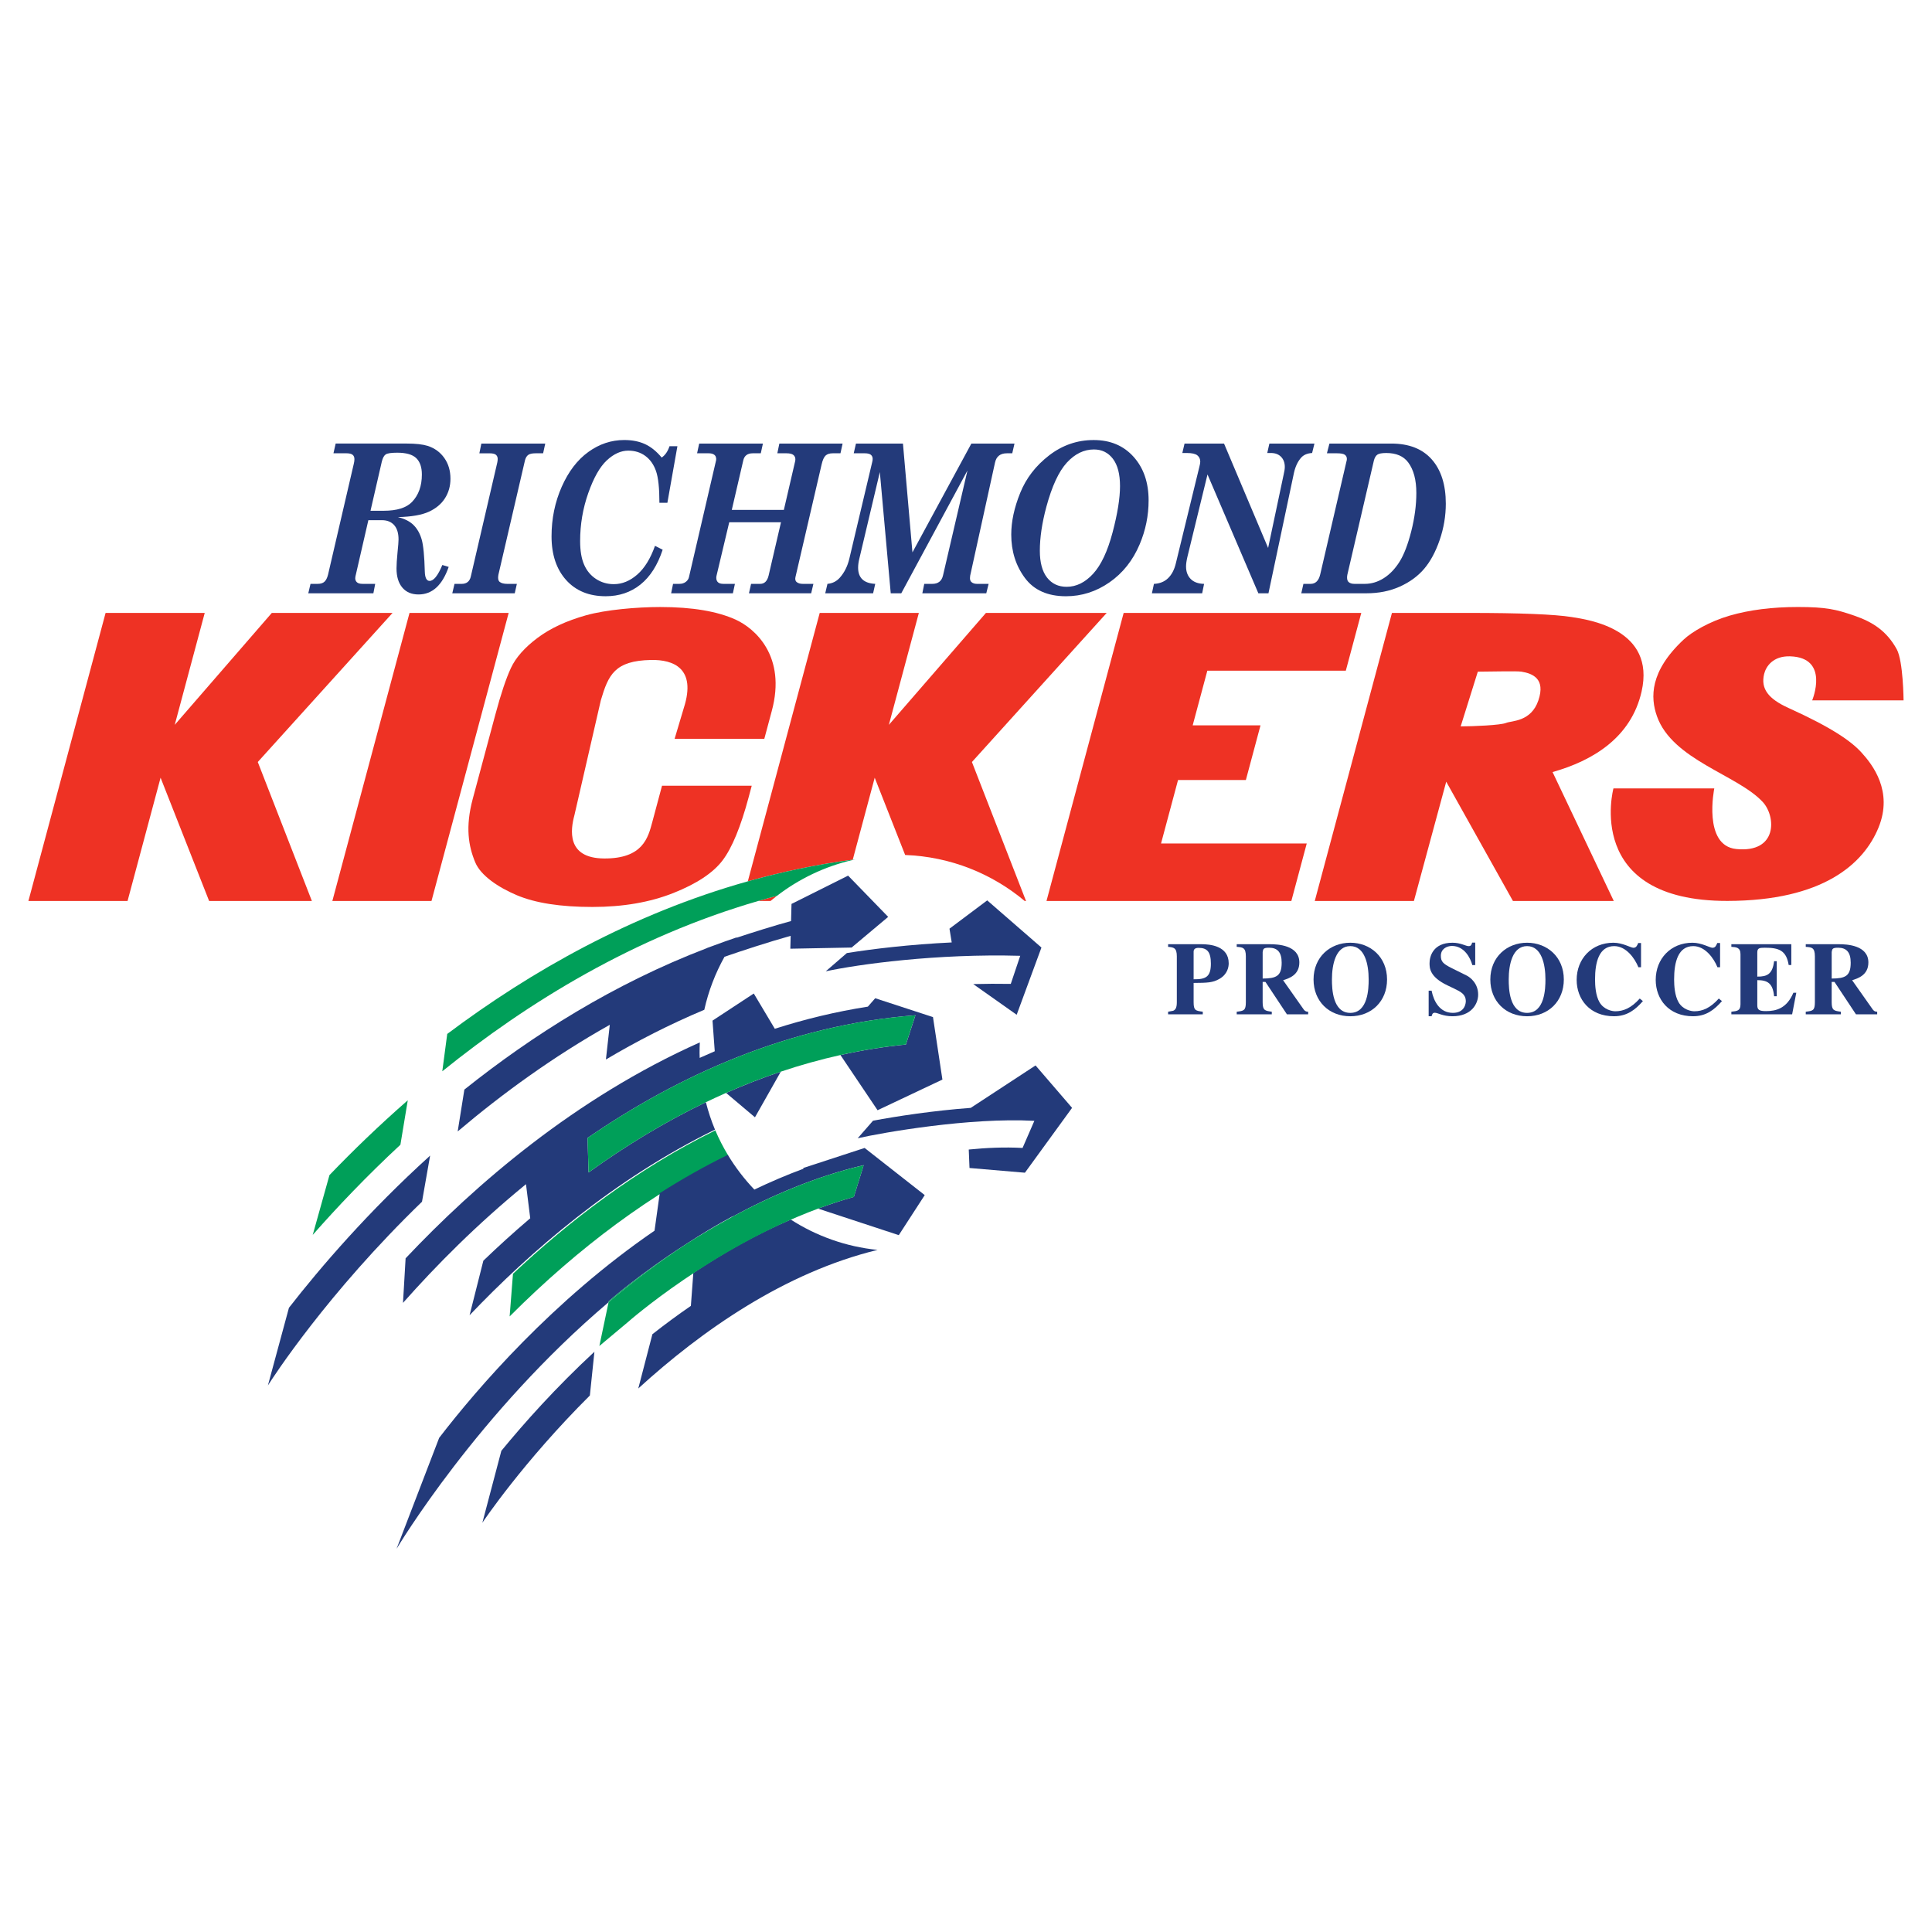 <?xml version="1.0" encoding="utf-8"?>
<!-- Generator: Adobe Illustrator 13.0.0, SVG Export Plug-In . SVG Version: 6.00 Build 14948)  -->
<!DOCTYPE svg PUBLIC "-//W3C//DTD SVG 1.0//EN" "http://www.w3.org/TR/2001/REC-SVG-20010904/DTD/svg10.dtd">
<svg version="1.0" id="Layer_1" xmlns="http://www.w3.org/2000/svg" xmlns:xlink="http://www.w3.org/1999/xlink" x="0px" y="0px"
	 width="192.756px" height="192.756px" viewBox="0 0 192.756 192.756" enable-background="new 0 0 192.756 192.756"
	 xml:space="preserve">
<g>
	<polygon fill-rule="evenodd" clip-rule="evenodd" fill="#FFFFFF" points="0,0 192.756,0 192.756,192.756 0,192.756 0,0 	"/>
	<path fill-rule="evenodd" clip-rule="evenodd" fill="#233A7A" d="M69.173,127.004l-0.244,3.283
		c-1.287,0.885-2.568,1.828-3.839,2.828l-1.409,5.414c6.347-5.793,14.598-11.57,23.874-13.826c-3.169-0.318-6.115-1.391-8.663-3.027
		C75.448,123.148,72.195,124.98,69.173,127.004L69.173,127.004z"/>
	<path fill-rule="evenodd" clip-rule="evenodd" fill="#009F59" d="M51.18,127.086l-0.333,4.254
		c6.959-6.971,14.282-12.359,21.807-16.053c-0.487-0.803-0.917-1.641-1.288-2.512C63.458,116.668,56.638,121.953,51.18,127.086
		L51.18,127.086z"/>
	<path fill="none" stroke="#FFFFFF" stroke-width="1" stroke-miterlimit="2.613" d="M85.079,85.771
		c0.086-0.011,0.173-0.021,0.259-0.032c1.359-0.295,2.769-0.456,4.217-0.456c0.252,0,0.501,0.009,0.751,0.019l-3.037-7.71
		L85.079,85.771L85.079,85.771z M151.797,67.012c-0.48-0.079-3.103,0-4.354,0l-1.71,5.459c1.218,0,3.984-0.116,4.535-0.347
		c0.552-0.231,2.49-0.094,3.219-2.251C154.216,67.716,152.914,67.195,151.797,67.012L151.797,67.012z"/>
	<polygon fill-rule="evenodd" clip-rule="evenodd" fill="#EE3224" points="39.165,61.151 27.119,61.151 17.434,72.318 
		20.426,61.151 10.535,61.151 2.834,89.891 12.726,89.891 16.021,77.592 20.864,89.891 31.116,89.891 25.719,76.026 39.165,61.151 	
		"/>
	<polygon fill-rule="evenodd" clip-rule="evenodd" fill="#EE3224" points="40.858,61.151 33.159,89.891 43.05,89.891 50.75,61.151 
		40.858,61.151 	"/>
	<path fill-rule="evenodd" clip-rule="evenodd" fill="#EE3224" d="M47.165,79.706c-0.753,2.813-0.424,4.714,0.249,6.329
		c0.553,1.326,2.304,2.5,4.153,3.281s4.36,1.171,7.535,1.171c3.052,0,5.745-0.463,8.077-1.39c2.333-0.926,3.969-2.011,4.912-3.255
		c0.942-1.243,1.811-3.349,2.606-6.316L75,78.394H66.05l-0.965,3.602c-0.423,1.579-0.937,3.68-4.817,3.654
		c-3.804-0.025-3.333-2.922-2.959-4.312l2.637-11.472c0.753-2.54,1.381-3.951,5.014-4.021c2.203-0.043,4.542,0.814,3.268,4.775
		l-0.922,3.091h8.95l0.738-2.753c1.506-5.533-1.719-8.272-3.566-9.121c-1.848-0.849-4.367-1.274-7.557-1.274
		c-2.351,0-5.445,0.275-7.401,0.824c-1.957,0.549-3.575,1.304-4.853,2.264c-1.278,0.961-2.16,1.96-2.643,2.998
		c-0.483,1.038-1.001,2.585-1.553,4.644L47.165,79.706L47.165,79.706z"/>
	<path fill-rule="evenodd" clip-rule="evenodd" fill="#EE3224" d="M75.65,89.891h1.225c0.209-0.176,0.424-0.346,0.641-0.513
		C76.891,89.542,76.268,89.712,75.65,89.891L75.65,89.891z"/>
	<path fill-rule="evenodd" clip-rule="evenodd" fill="#EE3224" d="M87.27,77.592l3.037,7.71c4.534,0.169,8.676,1.864,11.929,4.589
		h0.13l-5.397-13.865l13.446-14.875H98.368l-9.685,11.167l2.992-11.167h-9.891l-7.174,26.78c3.367-0.946,6.859-1.681,10.47-2.16
		L87.27,77.592L87.27,77.592z"/>
	<polygon fill-rule="evenodd" clip-rule="evenodd" fill="#EE3224" points="117.533,77.824 124.3,77.824 125.761,72.369 
		118.994,72.369 120.456,66.914 134.272,66.914 135.816,61.151 112.108,61.151 104.409,89.891 128.838,89.891 130.374,84.153 
		115.837,84.153 117.533,77.824 	"/>
	<path fill-rule="evenodd" clip-rule="evenodd" fill="#EE3224" d="M163.781,68.999c1.411-6.22-5.232-7.161-6.968-7.436
		c-1.736-0.274-5.16-0.412-10.271-0.412h-7.667l-7.701,28.74h9.892l3.224-11.901l6.656,11.901h10.061l-6.108-12.862
		C158.896,75.901,162.736,73.603,163.781,68.999L163.781,68.999z M153.486,69.873c-0.729,2.158-2.667,2.02-3.219,2.251
		c-0.551,0.231-3.317,0.347-4.535,0.347l1.71-5.459c1.252,0,3.874-0.079,4.354,0C152.914,67.195,154.216,67.716,153.486,69.873
		L153.486,69.873z"/>
	<path fill-rule="evenodd" clip-rule="evenodd" fill="#EE3224" d="M178.438,70.634c-2.02-0.917-2.783-1.917-2.431-3.387
		c0.178-0.742,0.876-1.815,2.588-1.765c3.999,0.118,2.206,4.394,2.206,4.394h9.119c0,0-0.033-3.923-0.681-5.1
		c-1.014-1.843-2.421-2.726-4.234-3.352c-1.814-0.626-2.811-0.863-5.623-0.863c-2.573,0-4.847,0.288-6.818,0.862
		c-1.972,0.575-3.731,1.588-4.591,2.393c-3.393,3.174-3.316,5.782-2.659,7.64c1.546,4.374,8.047,5.847,10.555,8.557
		c1.34,1.449,1.491,5.111-2.643,4.694c-3.357-0.34-2.191-6.047-2.191-6.047h-10.061c0,0-3.041,11.248,11.369,11.226
		c9.549-0.015,13.604-3.703,15.08-7.325c1.476-3.623-0.598-6.273-1.712-7.493C184.657,73.916,182.74,72.586,178.438,70.634
		L178.438,70.634z"/>
	<path fill-rule="evenodd" clip-rule="evenodd" fill="#009F59" d="M85.071,85.8c0.089-0.021,0.178-0.042,0.267-0.062
		c-0.086,0.011-0.173,0.021-0.259,0.032L85.071,85.8L85.071,85.8z"/>
	<path fill-rule="evenodd" clip-rule="evenodd" fill="#009F59" d="M74.609,87.931c-11.536,3.239-21.607,8.939-29.988,15.225
		l-0.494,3.727c8.562-6.914,19.172-13.409,31.523-16.992c0.617-0.179,1.24-0.349,1.866-0.513c2.199-1.692,4.763-2.93,7.555-3.578
		l0.008-0.029C81.468,86.25,77.977,86.985,74.609,87.931L74.609,87.931z"/>
	<path fill-rule="evenodd" clip-rule="evenodd" fill="#009F59" d="M40.684,109.777c-2.881,2.518-5.49,5.043-7.813,7.463l-1.67,5.967
		c2.461-2.799,5.387-5.877,8.748-8.996L40.684,109.777L40.684,109.777z"/>
	<path fill-rule="evenodd" clip-rule="evenodd" fill="#233A7A" d="M42.913,115.295c-6.171,5.59-10.927,11.129-14.085,15.182
		l-2.099,7.75c0.476-0.752,5.902-9.166,15.375-18.332L42.913,115.295L42.913,115.295z"/>
	<path fill-rule="evenodd" clip-rule="evenodd" fill="#233A7A" d="M58.618,113.533c9.042-6.213,20.081-11.27,32.715-12.24
		l-0.951,2.918c-2.229,0.221-4.406,0.578-6.53,1.051l3.704,5.506l6.469-3.059l-0.941-6.234l-5.764-1.881l-0.733,0.838
		c-3.208,0.504-6.306,1.256-9.284,2.209l-2.098-3.518l-4.117,2.705l0.223,3.057c-0.505,0.217-1.007,0.436-1.504,0.662
		c-0.004-0.168-0.012-0.334-0.012-0.504c0-0.35,0.009-0.695,0.027-1.041c-12.4,5.531-22.379,14.148-29.355,21.541l-0.26,4.445
		c3.323-3.748,7.335-7.805,12.271-11.842l0.424,3.4c-1.658,1.408-3.219,2.83-4.678,4.234l-1.374,5.441
		c6.005-6.307,14.355-13.559,24.485-18.518c-0.37-0.881-0.67-1.797-0.91-2.736c-4.216,2.027-8.128,4.436-11.703,7.012
		L58.618,113.533L58.618,113.533z"/>
	<path fill-rule="evenodd" clip-rule="evenodd" fill="#233A7A" d="M75.323,111.473l2.577-4.551
		c-1.869,0.627-3.689,1.338-5.459,2.119L75.323,111.473L75.323,111.473z"/>
	<path fill-rule="evenodd" clip-rule="evenodd" fill="#009F59" d="M58.618,113.533l0.104,3.447
		c3.575-2.576,7.487-4.984,11.703-7.012c0.664-0.318,1.336-0.629,2.015-0.928c1.77-0.781,3.591-1.492,5.459-2.119
		c1.934-0.648,3.918-1.209,5.952-1.66c2.125-0.473,4.302-0.83,6.53-1.051l0.951-2.918C78.699,102.264,67.661,107.32,58.618,113.533
		L58.618,113.533z"/>
	<path fill-rule="evenodd" clip-rule="evenodd" fill="#233A7A" d="M103.905,94.536l-5.411-4.705l-3.764,2.823l0.223,1.373
		c-4.204,0.202-7.903,0.648-10.461,1.06l-2.108,1.822c3.225-0.695,11.053-1.784,19.404-1.548l-0.942,2.803
		c-1.273-0.023-2.526-0.014-3.746,0.018l4.334,3.061L103.905,94.536L103.905,94.536z"/>
	<path fill-rule="evenodd" clip-rule="evenodd" fill="#233A7A" d="M103.317,106.299l-6.466,4.234
		c-3.771,0.279-7.416,0.844-9.747,1.279l-1.532,1.752c2.502-0.568,11.157-2.092,17.626-1.738l-1.176,2.705
		c-1.832-0.1-3.621-0.014-5.369,0.158l0.075,1.842l5.529,0.471l4.704-6.471L103.317,106.299L103.317,106.299z"/>
	<path fill-rule="evenodd" clip-rule="evenodd" fill="#233A7A" d="M50.02,144.748c2.288-2.787,5.434-6.316,9.285-9.883l-0.454,4.363
		c-6.669,6.643-10.642,12.57-10.726,12.697L50.02,144.748L50.02,144.748z"/>
	<path fill-rule="evenodd" clip-rule="evenodd" fill="#233A7A" d="M84.615,87.361l-5.646,2.823l-0.045,1.709
		c-1.72,0.469-3.766,1.113-5.446,1.669c0.01-0.014,0.019-0.029,0.029-0.042c-0.798,0.268-1.587,0.552-2.37,0.843
		c-0.263,0.094-0.48,0.174-0.639,0.234l0.003,0.008c-9.246,3.536-17.362,8.663-24.171,14.102l-0.667,4.178
		c4.443-3.766,9.521-7.461,15.176-10.641l-0.387,3.463c3.088-1.834,6.366-3.514,9.816-4.961c0.417-1.879,1.105-3.654,2.016-5.289
		c1.648-0.57,4.347-1.458,6.601-2.089l-0.034,1.285l6.116-0.117l3.646-3.059L84.615,87.361L84.615,87.361z"/>
	<path fill="none" stroke="#FFFFFF" stroke-width="1" stroke-miterlimit="2.613" d="M73.055,121.375
		c-1.588,0.859-3.132,1.789-4.628,2.768c1.399-0.898,2.949-1.83,4.625-2.738L73.055,121.375L73.055,121.375z"/>
	<path fill-rule="evenodd" clip-rule="evenodd" fill="#233A7A" d="M92.261,119.236l-5.999-4.705l-6.116,2l0.012,0.074
		c-1.7,0.629-3.336,1.334-4.895,2.08c-1.003-1.051-1.893-2.211-2.646-3.463c-2.365,1.156-4.632,2.445-6.793,3.822l-0.521,3.742
		c-10.146,6.955-17.674,15.719-21.486,20.666l-4.251,11.07c0.12-0.186,8.07-13.518,21.15-24.598l0.022-0.104
		c0,0,2.966-2.646,7.688-5.68c1.497-0.979,3.041-1.908,4.628-2.768l-0.003,0.029c3.85-2.084,8.349-4.039,13.117-5.15l-0.98,3.166
		c-1.213,0.338-2.404,0.732-3.57,1.166l8.054,2.648L92.261,119.236L92.261,119.236z"/>
	<path fill-rule="evenodd" clip-rule="evenodd" fill="#009F59" d="M60.738,129.822l-0.022,0.104c2.403-2.035,4.978-3.996,7.71-5.783
		C63.704,127.176,60.738,129.822,60.738,129.822L60.738,129.822z"/>
	<path fill-rule="evenodd" clip-rule="evenodd" fill="#009F59" d="M73.052,121.404c-1.676,0.908-3.227,1.84-4.625,2.738
		c-2.732,1.787-5.308,3.748-7.71,5.783l-0.919,4.365l2.819-2.361c0.102-0.09,8.404-7.4,19.002-11.344
		c1.166-0.434,2.357-0.828,3.57-1.166l0.98-3.166C81.4,117.365,76.902,119.32,73.052,121.404L73.052,121.404z"/>
	<path fill-rule="evenodd" clip-rule="evenodd" fill="#233A7A" d="M119.088,94.931c0.012-0.228,0.146-0.362,0.498-0.362
		c0.85,0,1.223,0.394,1.223,1.572c0,1.283-0.466,1.583-1.721,1.562V94.931L119.088,94.931z M116.543,101.199h3.458v-0.262
		c-0.715-0.094-0.913-0.113-0.913-0.949v-1.92c1.369-0.01,1.897-0.021,2.559-0.396c0.828-0.465,0.941-1.199,0.941-1.562
		c0-1.75-1.882-1.906-2.711-1.906h-3.334v0.262c0.55,0.051,0.869,0.083,0.869,0.951v4.571c0,0.578-0.145,0.711-0.268,0.805
		c-0.073,0.051-0.095,0.062-0.602,0.145V101.199L116.543,101.199z"/>
	<path fill-rule="evenodd" clip-rule="evenodd" fill="#233A7A" d="M125.975,94.99c0.052-0.321,0.072-0.435,0.642-0.435
		c0.83,0,1.255,0.445,1.255,1.49c0,1.347-0.539,1.574-1.896,1.585V94.99L125.975,94.99z M130.516,100.938
		c-0.124,0-0.28-0.01-0.425-0.195l-2.075-2.945c0.558-0.178,1.62-0.498,1.62-1.772c0-1.737-2.189-1.821-2.914-1.821h-3.335v0.262
		c0.591,0.041,0.912,0.062,0.912,0.951v4.571c0,0.836-0.208,0.867-0.912,0.949v0.262h3.499v-0.262
		c-0.684-0.094-0.911-0.123-0.911-0.949v-2.023h0.279l2.144,3.234h2.118V100.938L130.516,100.938z"/>
	<path fill-rule="evenodd" clip-rule="evenodd" fill="#233A7A" d="M134.72,94.394c1.449,0,1.832,1.82,1.832,3.331
		c0,0.898-0.062,3.33-1.832,3.33c-1.771,0-1.832-2.432-1.832-3.33C132.888,96.214,133.271,94.394,134.72,94.394L134.72,94.394z
		 M134.72,94.056c-1.998,0-3.667,1.414-3.667,3.669c0,2.172,1.545,3.668,3.667,3.668s3.667-1.496,3.667-3.668
		C138.387,95.47,136.718,94.056,134.72,94.056L134.72,94.056z"/>
	<path fill-rule="evenodd" clip-rule="evenodd" fill="#233A7A" d="M146.893,96.29c-0.187-0.724-0.808-1.912-2.03-1.912
		c-0.538,0-1.108,0.31-1.108,0.982c0,0.558,0.197,0.786,1.061,1.219l1.521,0.755c0.352,0.176,1.139,0.775,1.139,1.9
		c0,0.91-0.663,2.158-2.567,2.158c-0.981,0-1.447-0.35-1.768-0.35c-0.217,0-0.269,0.186-0.31,0.35h-0.294v-2.551h0.294
		c0.207,1.045,0.806,2.213,2.122,2.213c1.238,0,1.29-1.023,1.29-1.158c0-0.691-0.485-0.939-1.156-1.262l-0.69-0.33
		c-1.771-0.848-1.771-1.736-1.771-2.211c0-0.63,0.322-2.037,2.288-2.037c0.83,0,1.316,0.341,1.617,0.341
		c0.239,0,0.291-0.155,0.342-0.352h0.31v2.243H146.893L146.893,96.29z"/>
	<path fill-rule="evenodd" clip-rule="evenodd" fill="#233A7A" d="M152.357,94.394c1.449,0,1.832,1.82,1.832,3.331
		c0,0.898-0.062,3.33-1.832,3.33c-1.771,0-1.832-2.432-1.832-3.33C150.525,96.214,150.908,94.394,152.357,94.394L152.357,94.394z
		 M152.357,94.056c-1.998,0-3.667,1.414-3.667,3.669c0,2.172,1.544,3.668,3.667,3.668s3.666-1.496,3.666-3.668
		C156.023,95.47,154.355,94.056,152.357,94.056L152.357,94.056z"/>
	<path fill-rule="evenodd" clip-rule="evenodd" fill="#233A7A" d="M163.913,99.881c-0.758,0.857-1.566,1.51-2.89,1.51
		c-2.413,0-3.719-1.695-3.719-3.629c0-2.097,1.492-3.706,3.667-3.706c0.931,0,1.728,0.503,1.995,0.503
		c0.28,0,0.373-0.216,0.478-0.473h0.282v2.416h-0.262c-0.362-0.899-1.23-2.108-2.411-2.108c-1.511,0-1.915,1.581-1.915,3.327
		c0,0.621,0.062,1.613,0.445,2.273c0.436,0.744,1.252,0.9,1.573,0.9c0.807,0,1.583-0.311,2.443-1.271L163.913,99.881L163.913,99.881
		z"/>
	<path fill-rule="evenodd" clip-rule="evenodd" fill="#233A7A" d="M171.8,99.881c-0.759,0.857-1.565,1.51-2.89,1.51
		c-2.413,0-3.719-1.695-3.719-3.629c0-2.097,1.492-3.706,3.666-3.706c0.932,0,1.729,0.503,1.998,0.503
		c0.279,0,0.372-0.216,0.476-0.473h0.282v2.416h-0.262c-0.362-0.899-1.231-2.108-2.411-2.108c-1.511,0-1.913,1.581-1.913,3.327
		c0,0.621,0.062,1.613,0.444,2.273c0.434,0.744,1.252,0.9,1.572,0.9c0.808,0,1.583-0.311,2.443-1.271L171.8,99.881L171.8,99.881z"/>
	<path fill-rule="evenodd" clip-rule="evenodd" fill="#233A7A" d="M172.739,94.204h5.981v2.077h-0.262
		c-0.239-1.467-0.982-1.726-2.377-1.726c-0.569,0-0.755,0.042-0.755,0.485v2.397c0.992,0.01,1.521-0.258,1.676-1.539h0.265v3.498
		h-0.265c-0.125-1.295-0.652-1.607-1.676-1.607v2.51c0,0.455,0.196,0.58,0.869,0.58c1.011,0,2.074-0.27,2.732-1.834h0.29
		l-0.415,2.154h-6.064v-0.262c0.59-0.062,0.911-0.094,0.911-0.734v-5.005c0-0.681-0.436-0.702-0.911-0.732V94.204L172.739,94.204z"
		/>
	<path fill-rule="evenodd" clip-rule="evenodd" fill="#233A7A" d="M182.747,94.99c0.052-0.321,0.073-0.435,0.642-0.435
		c0.83,0,1.255,0.445,1.255,1.49c0,1.347-0.539,1.574-1.896,1.585V94.99L182.747,94.99z M187.287,100.938
		c-0.122,0-0.279-0.01-0.423-0.195l-2.076-2.945c0.557-0.178,1.62-0.498,1.62-1.772c0-1.737-2.189-1.821-2.915-1.821h-3.333v0.262
		c0.59,0.041,0.911,0.062,0.911,0.951v4.571c0,0.836-0.207,0.867-0.911,0.949v0.262h3.499v-0.262
		c-0.684-0.094-0.912-0.123-0.912-0.949v-2.023h0.28l2.143,3.234h2.117V100.938L187.287,100.938z"/>
	<path fill-rule="evenodd" clip-rule="evenodd" fill="#233A7A" d="M38.09,46.07c0.089-0.368,0.217-0.611,0.385-0.728
		c0.167-0.118,0.551-0.176,1.153-0.176c0.896,0,1.53,0.182,1.903,0.544c0.373,0.363,0.559,0.907,0.559,1.632
		c0,1.136-0.325,2.046-0.976,2.73c-0.562,0.591-1.508,0.887-2.836,0.887h-1.312L38.09,46.07L38.09,46.07z M33.269,45.225h1.304
		c0.283,0,0.485,0.05,0.606,0.148c0.121,0.1,0.182,0.245,0.182,0.436c0,0.145-0.021,0.297-0.061,0.455l-2.571,11.068
		c-0.081,0.324-0.199,0.558-0.354,0.702c-0.155,0.145-0.378,0.217-0.667,0.217h-0.728l-0.222,0.941h6.494l0.182-0.941h-1.264
		c-0.256,0-0.441-0.051-0.556-0.154c-0.115-0.103-0.172-0.24-0.172-0.413c0-0.059,0.007-0.119,0.021-0.179l1.288-5.606h1.359
		c0.517,0,0.922,0.164,1.214,0.491c0.292,0.327,0.438,0.804,0.438,1.431c0,0.216-0.034,0.647-0.101,1.294
		c-0.067,0.695-0.101,1.227-0.101,1.598c0,0.815,0.193,1.452,0.579,1.909c0.386,0.458,0.925,0.687,1.617,0.687
		c1.369,0,2.372-0.916,3.009-2.749l-0.633-0.191c-0.441,1.059-0.864,1.588-1.271,1.588c-0.299,0-0.458-0.307-0.478-0.92
		c-0.041-1.564-0.145-2.638-0.314-3.222c-0.169-0.583-0.438-1.06-0.806-1.428c-0.369-0.367-0.891-0.632-1.567-0.795
		c1.355-0.033,2.387-0.213,3.096-0.539c0.708-0.326,1.243-0.774,1.606-1.346c0.362-0.571,0.544-1.219,0.544-1.946
		c0-0.799-0.204-1.488-0.612-2.066c-0.407-0.578-0.961-0.981-1.661-1.21c-0.496-0.154-1.195-0.232-2.098-0.232h-7.081L33.269,45.225
		L33.269,45.225z"/>
	<path fill-rule="evenodd" clip-rule="evenodd" fill="#233A7A" d="M48.024,44.255H54.4l-0.213,0.97h-0.748
		c-0.343,0-0.59,0.054-0.738,0.161c-0.148,0.107-0.256,0.287-0.323,0.538l-2.651,11.412c-0.02,0.114-0.03,0.213-0.03,0.299
		c0,0.199,0.054,0.341,0.162,0.426c0.168,0.128,0.421,0.192,0.758,0.192h0.951l-0.212,0.941h-6.232l0.223-0.941h0.708
		c0.505,0,0.812-0.249,0.92-0.747l2.639-11.361c0.026-0.125,0.041-0.243,0.041-0.355c0-0.177-0.059-0.315-0.176-0.415
		c-0.119-0.099-0.329-0.148-0.632-0.148h-1.021L48.024,44.255L48.024,44.255z"/>
	<path fill-rule="evenodd" clip-rule="evenodd" fill="#233A7A" d="M66.015,45.651c0.35-0.235,0.609-0.613,0.782-1.132h0.788
		l-1,5.646H65.79c0-1.463-0.113-2.519-0.339-3.167c-0.227-0.647-0.58-1.149-1.059-1.504c-0.479-0.356-1.05-0.534-1.711-0.534
		c-0.729,0-1.442,0.323-2.137,0.967c-0.696,0.645-1.313,1.735-1.854,3.272c-0.541,1.537-0.81,3.131-0.81,4.783
		c0,0.959,0.131,1.744,0.395,2.351c0.263,0.607,0.66,1.084,1.189,1.43s1.122,0.518,1.776,0.518c0.83,0,1.609-0.318,2.338-0.956
		c0.729-0.637,1.319-1.592,1.771-2.867l0.765,0.386c-0.506,1.538-1.244,2.696-2.215,3.474c-0.971,0.779-2.128,1.168-3.47,1.168
		c-1.667,0-2.982-0.54-3.95-1.621c-0.967-1.081-1.452-2.53-1.452-4.349c0-1.771,0.339-3.42,1.015-4.949
		c0.677-1.528,1.563-2.688,2.661-3.479c1.097-0.792,2.289-1.188,3.575-1.188c0.794,0,1.487,0.137,2.08,0.41
		C64.951,44.585,65.502,45.032,66.015,45.651L66.015,45.651z"/>
	<path fill-rule="evenodd" clip-rule="evenodd" fill="#233A7A" d="M69.759,44.255h6.357l-0.212,0.97h-0.798
		c-0.513,0-0.825,0.224-0.94,0.671l-1.155,4.975h5.195l1.118-4.819c0.02-0.081,0.03-0.157,0.03-0.229
		c0-0.183-0.068-0.328-0.202-0.436c-0.135-0.107-0.361-0.162-0.677-0.162h-0.92l0.202-0.97h6.309l-0.212,0.97h-0.769
		c-0.317,0-0.556,0.077-0.718,0.229c-0.162,0.153-0.293,0.447-0.394,0.884l-2.61,11.24c-0.014,0.054-0.02,0.104-0.02,0.15
		c0,0.162,0.05,0.279,0.152,0.353c0.148,0.114,0.347,0.171,0.596,0.171h1.062l-0.223,0.941h-6.207l0.212-0.941h0.91
		c0.425,0,0.704-0.275,0.839-0.828l1.235-5.318h-5.164l-1.263,5.314c-0.02,0.081-0.029,0.158-0.029,0.232
		c0,0.189,0.057,0.337,0.171,0.442c0.114,0.105,0.293,0.157,0.536,0.157h1.152l-0.202,0.941h-6.161l0.192-0.941h0.637
		c0.249,0,0.46-0.065,0.632-0.196c0.172-0.131,0.278-0.292,0.318-0.48l2.709-11.665c0.02-0.091,0.011-0.195-0.025-0.313
		c-0.037-0.118-0.116-0.209-0.237-0.274c-0.122-0.065-0.283-0.098-0.485-0.098h-1.152L69.759,44.255L69.759,44.255z"/>
	<path fill-rule="evenodd" clip-rule="evenodd" fill="#233A7A" d="M85.4,44.255h4.688l0.947,10.856l5.879-10.856h4.303l-0.224,0.97
		h-0.535c-0.653,0-1.048,0.306-1.183,0.917l-2.48,11.291c-0.014,0.086-0.021,0.168-0.021,0.247c0,0.178,0.051,0.31,0.152,0.395
		c0.134,0.119,0.316,0.177,0.546,0.177h1.163l-0.233,0.941h-6.38l0.192-0.941h0.799c0.586,0,0.943-0.279,1.071-0.838l2.44-10.473
		l-6.603,12.251h-1.051l-1.088-12.095l-2.045,8.638c-0.081,0.324-0.122,0.624-0.122,0.899c0,1.024,0.569,1.562,1.708,1.617
		l-0.212,0.941h-4.776l0.222-0.941c0.491-0.041,0.903-0.246,1.233-0.616c0.458-0.519,0.774-1.152,0.95-1.9l2.276-9.613
		c0.034-0.125,0.051-0.236,0.051-0.335c0-0.177-0.061-0.315-0.182-0.415c-0.122-0.098-0.324-0.148-0.606-0.148h-1.102L85.4,44.255
		L85.4,44.255z"/>
	<path fill-rule="evenodd" clip-rule="evenodd" fill="#233A7A" d="M111.035,45.774c0.472,0.621,0.709,1.528,0.709,2.722
		c0,1.214-0.249,2.76-0.745,4.635c-0.497,1.875-1.142,3.247-1.938,4.114c-0.797,0.867-1.678,1.3-2.644,1.3
		c-0.823,0-1.474-0.307-1.953-0.92c-0.479-0.614-0.719-1.508-0.719-2.682c0-1.302,0.217-2.763,0.652-4.382
		c0.558-2.058,1.238-3.525,2.04-4.402c0.803-0.877,1.704-1.316,2.703-1.316C109.932,44.843,110.562,45.153,111.035,45.774
		L111.035,45.774z M104.666,45.438c-1.327,1.024-2.287,2.271-2.881,3.742c-0.596,1.471-0.892,2.857-0.892,4.157
		c0,1.656,0.452,3.096,1.356,4.318s2.271,1.833,4.102,1.833c1.566,0,3.015-0.462,4.346-1.388c1.33-0.926,2.332-2.19,3.008-3.793
		c0.594-1.4,0.892-2.861,0.892-4.384c0-1.784-0.5-3.233-1.5-4.348c-0.999-1.115-2.325-1.672-3.979-1.672
		C107.476,43.902,105.992,44.414,104.666,45.438L104.666,45.438z"/>
	<path fill-rule="evenodd" clip-rule="evenodd" fill="#233A7A" d="M118.182,44.255h3.94l4.398,10.413l1.554-7.342
		c0.073-0.303,0.11-0.549,0.11-0.737c0-0.423-0.125-0.762-0.374-1.014s-0.583-0.379-1.001-0.379h-0.374l0.212-0.941h4.495
		l-0.232,0.941c-0.466,0.027-0.822,0.174-1.072,0.439c-0.344,0.375-0.59,0.882-0.736,1.522l-2.547,12.036h-1.008l-5.074-11.857
		l-2.009,8.237c-0.089,0.386-0.132,0.7-0.132,0.944c0,0.515,0.153,0.929,0.46,1.244s0.753,0.479,1.339,0.492l-0.191,0.941h-5.014
		l0.202-0.941c0.579-0.026,1.051-0.217,1.415-0.571c0.364-0.354,0.619-0.844,0.769-1.47l2.347-9.633
		c0.061-0.235,0.091-0.407,0.091-0.515c0-0.269-0.099-0.48-0.293-0.636c-0.196-0.154-0.542-0.232-1.041-0.232h-0.455L118.182,44.255
		L118.182,44.255z"/>
	<path fill-rule="evenodd" clip-rule="evenodd" fill="#233A7A" d="M135.134,58.252c-0.261,0-0.458-0.064-0.592-0.191
		c-0.097-0.092-0.145-0.24-0.145-0.446c0-0.085,0.01-0.177,0.029-0.276l2.646-11.385c0.074-0.283,0.188-0.48,0.345-0.591
		c0.155-0.111,0.454-0.167,0.896-0.167c0.988,0,1.717,0.313,2.184,0.939c0.542,0.727,0.812,1.744,0.812,3.049
		c0,1.212-0.169,2.482-0.505,3.812c-0.338,1.33-0.73,2.35-1.179,3.06c-0.449,0.71-0.972,1.254-1.571,1.631
		c-0.597,0.376-1.228,0.565-1.889,0.565H135.134L135.134,58.252z M132.387,45.225h1.012c0.384,0,0.643,0.049,0.777,0.148
		c0.135,0.098,0.201,0.236,0.201,0.413c0,0.085-0.013,0.167-0.04,0.246l-2.617,11.271c-0.147,0.633-0.469,0.949-0.96,0.949h-0.718
		l-0.212,0.941h6.496c1.232,0,2.343-0.222,3.333-0.667c0.989-0.444,1.798-1.035,2.427-1.773c0.629-0.737,1.146-1.698,1.553-2.883
		c0.406-1.186,0.61-2.391,0.61-3.616c0-1.885-0.466-3.356-1.397-4.414c-0.932-1.057-2.28-1.585-4.045-1.585h-6.168L132.387,45.225
		L132.387,45.225z"/>
</g>
</svg>
